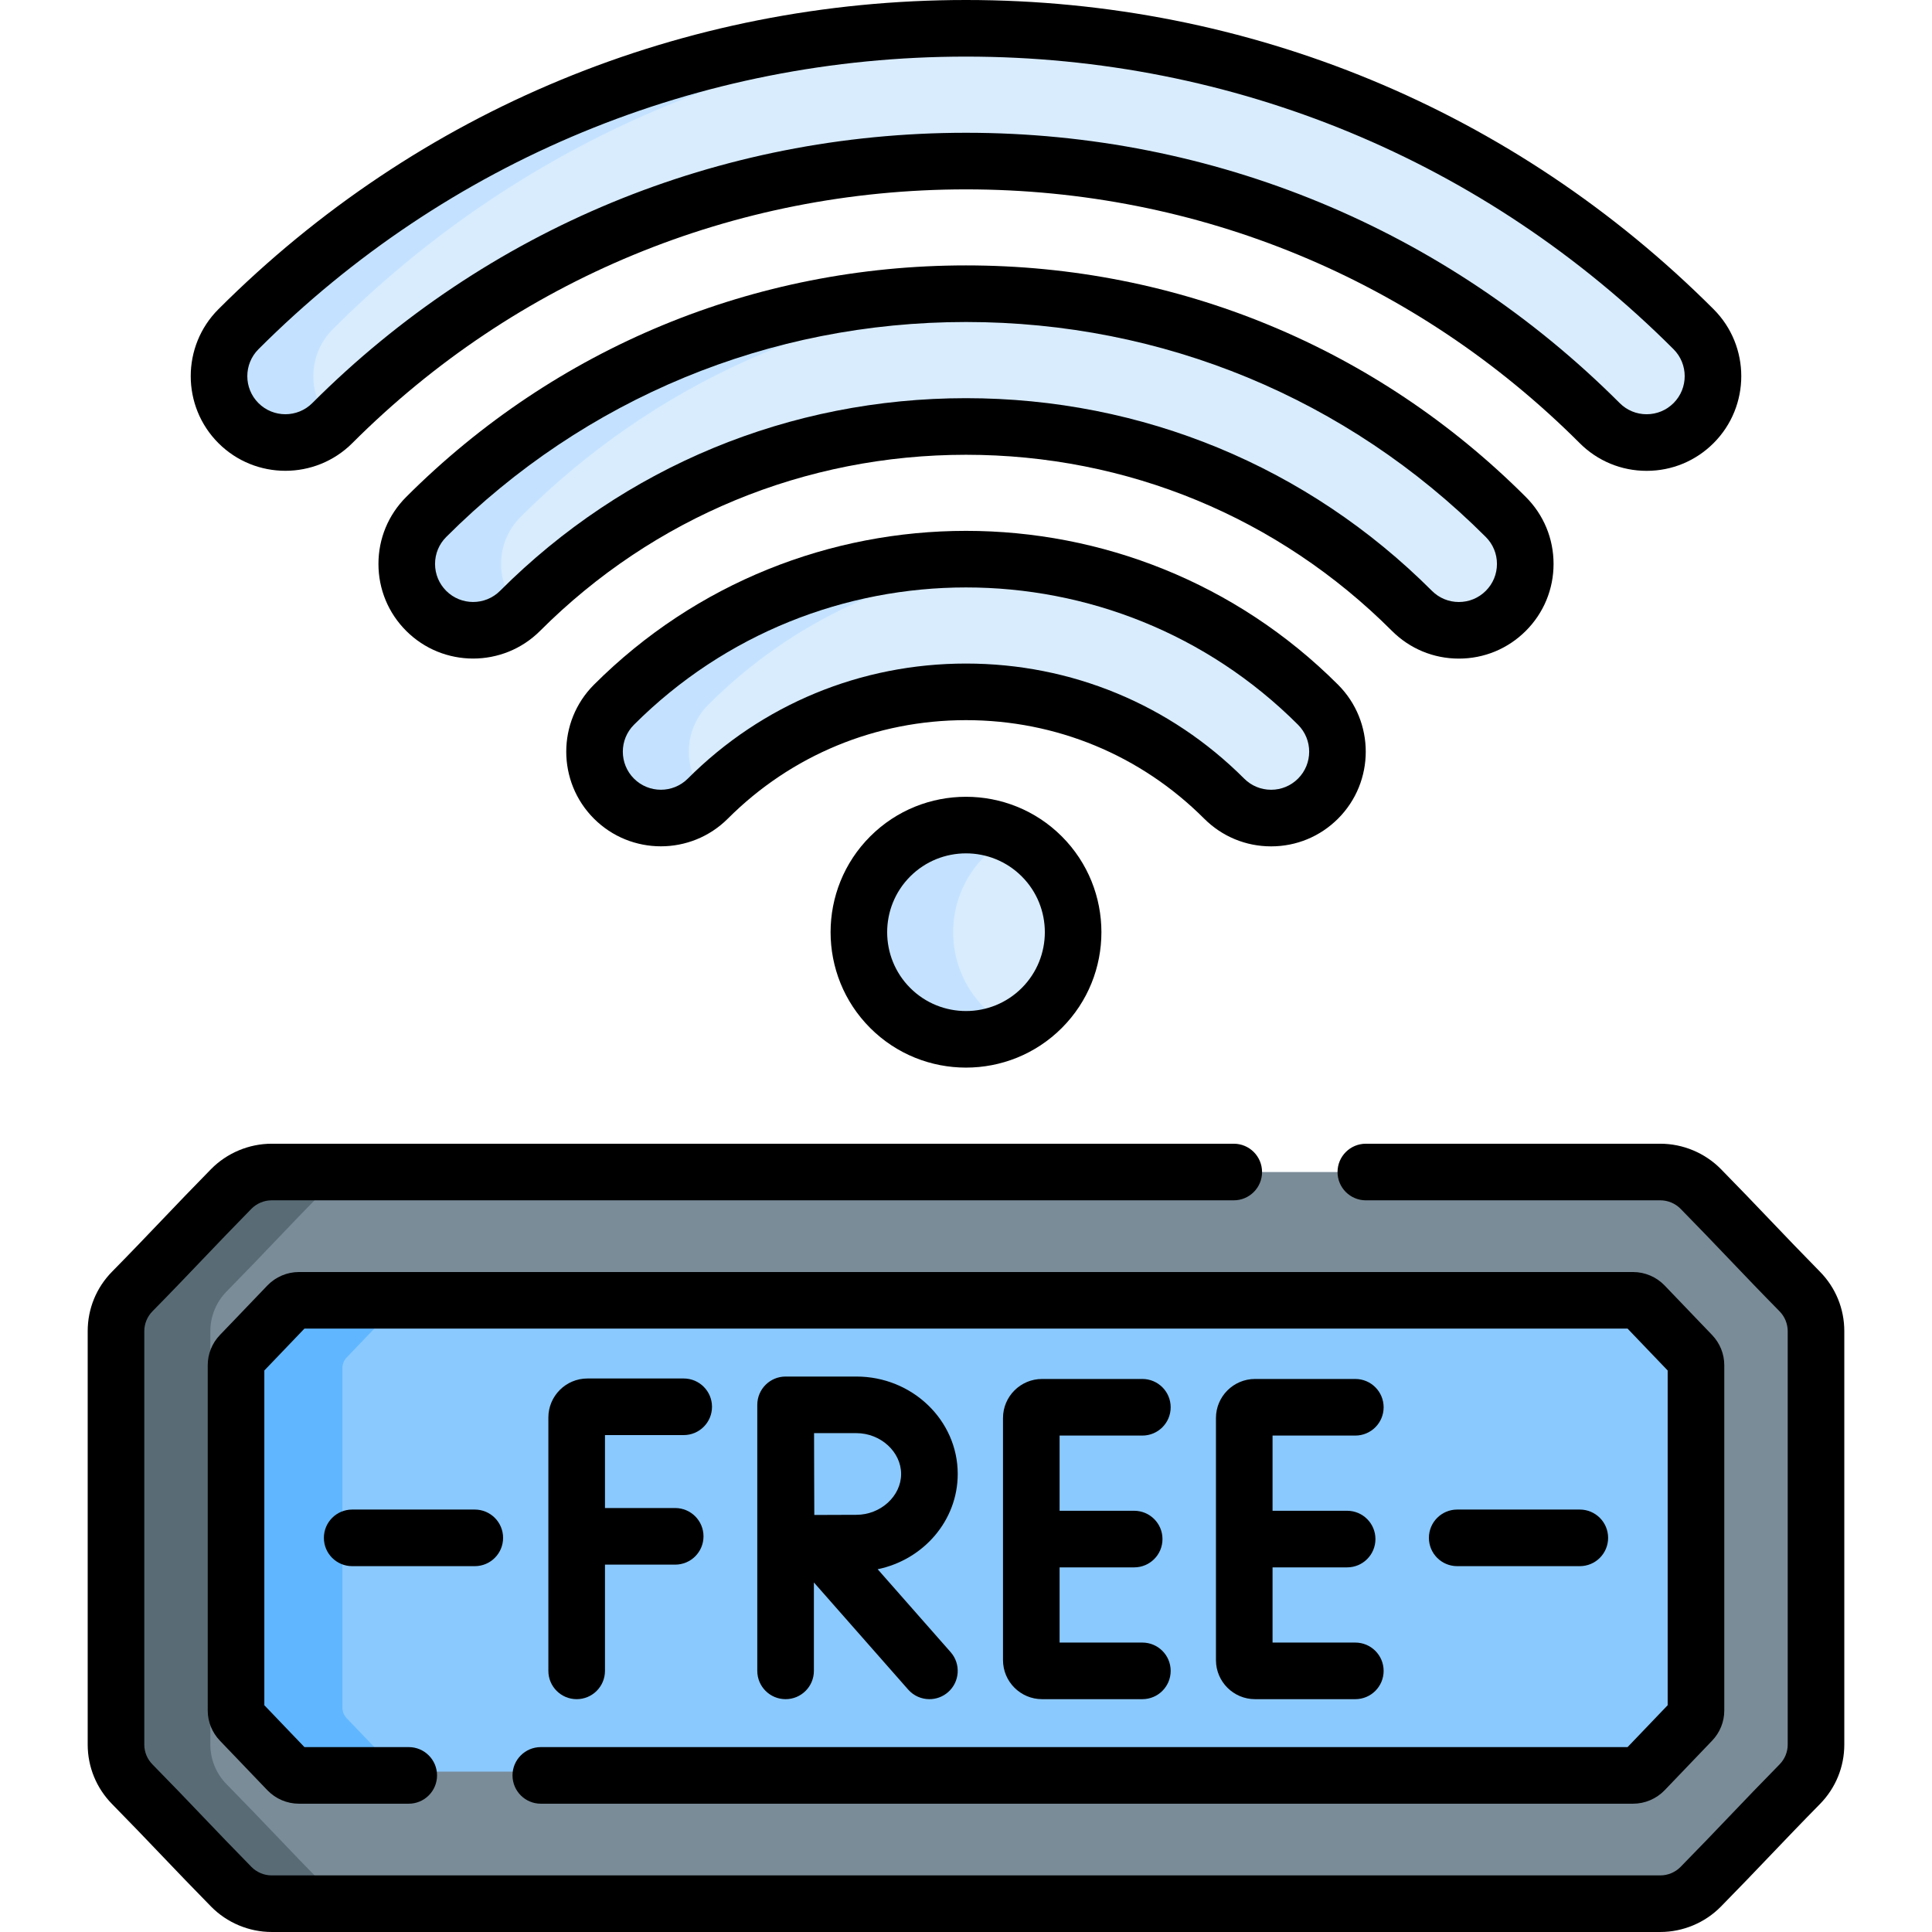 <svg id="Capa_1" height="512" viewBox="0 0 512 512" width="512" xmlns="http://www.w3.org/2000/svg"><g><g><g><g fill="#d8ecfe"><path d="m436.374 117.279c-4.503 0-9.004-1.717-12.44-5.153-44.78-44.78-104.42-69.442-167.934-69.442s-123.154 24.662-167.934 69.442c-6.87 6.87-18.008 6.871-24.88.001-6.869-6.87-6.87-18.01 0-24.879 51.426-51.426 119.902-79.748 192.814-79.748s141.388 28.322 192.813 79.747c6.87 6.869 6.869 18.009 0 24.879-3.435 3.435-7.937 5.153-12.439 5.153z"></path><path d="m386.615 167.037c-4.503 0-9.004-1.717-12.44-5.153-31.509-31.511-73.478-48.864-118.175-48.864s-86.666 17.353-118.175 48.864c-6.87 6.87-18.009 6.871-24.879.001s-6.871-18.009-.001-24.879c38.155-38.157 88.96-59.171 143.055-59.171s104.9 21.014 143.055 59.17c6.87 6.87 6.869 18.009-.001 24.879-3.434 3.435-7.937 5.153-12.439 5.153z"></path><path d="m336.857 216.795c-4.502 0-9.005-1.717-12.44-5.152-37.725-37.727-99.109-37.727-136.834 0-6.87 6.87-18.01 6.87-24.88 0-6.869-6.87-6.869-18.01 0-24.88 51.445-51.443 135.149-51.443 186.594 0 6.869 6.87 6.869 18.01 0 24.88-3.435 3.435-7.938 5.152-12.44 5.152z"></path><circle cx="256" cy="247.042" r="28.403"></circle></g><path d="m88.19 87.25c-6.85 6.85-6.87 17.95-.06 24.82-.02.02-.04.04-.06.06-6.87 6.87-18.01 6.87-24.88 0s-6.87-18.01 0-24.88c51.42-51.43 119.9-79.75 192.81-79.75 4.18 0 8.35.09 12.5.28-68.21 3.04-131.84 30.99-180.31 79.47z" fill="#c4e2ff"></path><path d="m137.94 137.01c-6.85 6.85-6.86 17.93-.05 24.8-.02.02-.05.05-.07.07-6.87 6.87-18 6.87-24.87 0s-6.88-18-.01-24.87c38.16-38.16 88.96-59.17 143.06-59.17 4.19 0 8.35.13 12.5.37-49.39 2.98-95.35 23.59-130.56 58.8z" fill="#c4e2ff"></path><path d="m187.7 186.76c-6.85 6.85-6.87 17.95-.06 24.82-.02.02-.04.04-.06.06-6.87 6.87-18.01 6.87-24.88 0s-6.87-18.01 0-24.88c28.9-28.89 67.98-41.56 105.8-37.99-29.51 2.78-58.25 15.44-80.8 37.99z" fill="#c4e2ff"></path><path d="m260.92 267.13c2.27 2.28 4.84 4.09 7.58 5.42-10.6 5.2-23.77 3.39-32.58-5.42-11.1-11.1-11.1-29.08 0-40.17 8.81-8.81 21.98-10.62 32.58-5.42-2.74 1.34-5.31 3.15-7.58 5.42-11.1 11.09-11.1 29.07 0 40.17z" fill="#c4e2ff"></path><path d="m440.007 504.5h-368.014c-4.024 0-7.88-1.621-10.702-4.489-9.67-9.827-16.546-17.324-26.245-27.175-2.759-2.802-4.302-6.582-4.302-10.514v-109.548c0-3.933 1.543-7.712 4.302-10.514 9.699-9.851 16.575-17.349 26.245-27.175 2.822-2.868 6.678-4.489 10.702-4.489h368.013c4.024 0 7.879 1.621 10.702 4.489 9.67 9.827 16.546 17.324 26.245 27.175 2.759 2.802 4.302 6.582 4.302 10.514v109.547c0 3.933-1.543 7.712-4.302 10.514-9.699 9.851-16.575 17.349-26.245 27.175-2.822 2.869-6.678 4.49-10.701 4.49z" fill="#7a8c98"></path><path d="m82.133 469.5c-1.088 0-2.134-.447-2.888-1.231-1.91-1.986-3.777-3.94-5.692-5.945-2.162-2.264-4.363-4.567-6.683-6.975-.719-.746-1.125-1.745-1.125-2.781v-90.042c0-1.036.406-2.035 1.125-2.781 2.32-2.407 4.521-4.711 6.683-6.975 1.915-2.005 3.782-3.959 5.692-5.945.754-.784 1.8-1.231 2.888-1.231h347.733c1.088 0 2.134.447 2.888 1.231 1.91 1.986 3.777 3.94 5.692 5.945 2.162 2.264 4.363 4.567 6.683 6.975.719.746 1.125 1.745 1.125 2.781v90.042c0 1.036-.406 2.035-1.125 2.781-2.32 2.407-4.521 4.711-6.683 6.975-1.915 2.005-3.782 3.959-5.692 5.945-.754.784-1.8 1.231-2.888 1.231z" fill="#8ac9fe"></path><path d="m104.246 468.269c-1.91-1.986-3.777-3.94-5.692-5.945-2.162-2.264-4.363-4.567-6.683-6.975-.719-.746-1.125-1.745-1.125-2.781v-90.042c0-1.036.406-2.035 1.125-2.781 2.32-2.407 4.521-4.711 6.683-6.975 1.915-2.005 3.782-3.959 5.692-5.945.754-.784 1.8-1.231 2.888-1.231h322.733-347.734c-1.088 0-2.134.447-2.888 1.231-1.91 1.986-3.777 3.94-5.692 5.945-2.163 2.264-4.363 4.567-6.683 6.975-.719.746-1.125 1.745-1.125 2.781v90.042c0 1.036.406 2.035 1.125 2.781 2.32 2.407 4.521 4.71 6.683 6.975 1.915 2.005 3.782 3.959 5.692 5.945.754.784 1.8 1.231 2.888 1.231h25c-1.087 0-2.133-.447-2.887-1.231z" fill="#60b7ff"></path><path d="m60.047 472.835c-2.759-2.802-4.302-6.582-4.302-10.514v-109.547c0-3.933 1.543-7.712 4.302-10.514 9.699-9.851 16.575-17.349 26.245-27.176 2.822-2.868 6.678-4.489 10.702-4.489h-25c-4.024 0-7.88 1.621-10.702 4.489-9.67 9.827-16.545 17.324-26.245 27.176-2.759 2.802-4.302 6.582-4.302 10.514v109.547c0 3.933 1.543 7.712 4.302 10.514 9.699 9.851 16.575 17.349 26.245 27.176 2.822 2.868 6.678 4.489 10.702 4.489h25c-4.024 0-7.88-1.621-10.702-4.489-9.671-9.827-16.546-17.324-26.245-27.176z" fill="#596c76"></path></g></g><g><path d="m93.37 117.43c43.363-43.365 101.12-67.245 162.63-67.245s119.267 23.881 162.631 67.245c4.739 4.739 11.041 7.349 17.743 7.349 6.701 0 13.002-2.609 17.744-7.349 9.783-9.784 9.782-25.703 0-35.486-52.844-52.842-123.203-81.944-198.118-81.944s-145.274 29.102-198.117 81.943c-9.783 9.783-9.783 25.702 0 35.487 9.785 9.784 25.704 9.781 35.487 0zm-24.88-24.879c50.01-50.01 116.602-77.551 187.51-77.551s137.5 27.541 187.51 77.551c3.935 3.935 3.935 10.338.001 14.271-1.907 1.906-4.442 2.956-7.138 2.956s-5.23-1.05-7.137-2.956c-46.195-46.196-107.719-71.637-173.236-71.637s-127.041 25.441-173.237 71.637c-3.936 3.936-10.338 3.936-14.273.002-3.935-3.935-3.935-10.339 0-14.273z"></path><path d="m386.615 174.537c6.703 0 13.003-2.61 17.743-7.349 4.739-4.739 7.35-11.041 7.35-17.743s-2.61-13.004-7.349-17.742c-39.572-39.574-92.26-61.368-148.359-61.368s-108.787 21.794-148.358 61.367c-4.739 4.739-7.35 11.041-7.349 17.743 0 6.702 2.61 13.004 7.35 17.743 9.784 9.783 25.703 9.782 35.486-.001 30.092-30.094 70.178-46.667 112.871-46.667s82.779 16.573 112.873 46.668c4.74 4.739 11.041 7.349 17.742 7.349zm-254.094-17.957c-3.935 3.934-10.338 3.937-14.273.001-1.906-1.906-2.956-4.44-2.956-7.136s1.049-5.23 2.956-7.137c36.739-36.74 85.66-56.974 137.752-56.974s101.013 20.233 137.752 56.975c1.906 1.905 2.956 4.439 2.956 7.136 0 2.695-1.05 5.229-2.956 7.136s-4.44 2.956-7.136 2.956c-2.695 0-5.23-1.05-7.137-2.956-32.926-32.928-76.779-51.061-123.479-51.061s-90.553 18.133-123.479 51.06z"></path><path d="m336.857 224.295c6.703 0 13.004-2.61 17.744-7.35 9.782-9.783 9.782-25.702 0-35.486-54.368-54.365-142.833-54.367-197.202.001-9.782 9.783-9.782 25.702 0 35.486 9.784 9.783 25.703 9.784 35.486-.001 16.83-16.829 39.244-26.098 63.114-26.098s46.285 9.269 63.114 26.098c4.74 4.74 11.041 7.35 17.744 7.35zm-154.578-17.956c-3.936 3.935-10.338 3.936-14.273.001-3.935-3.936-3.935-10.339 0-14.273 48.521-48.52 127.469-48.519 175.988-.001 3.935 3.936 3.935 10.339 0 14.273-1.906 1.906-4.44 2.956-7.137 2.956s-5.231-1.05-7.137-2.956c-19.662-19.662-45.843-30.491-73.721-30.491s-54.058 10.829-73.72 30.491z"></path><path d="m230.613 221.654c-13.998 13.998-13.998 36.775 0 50.775 7 6.999 16.193 10.498 25.387 10.498s18.388-3.499 25.387-10.498v-.001c13.998-13.999 13.998-36.776 0-50.774-13.999-13.998-36.776-13.998-50.774 0zm40.168 10.608c8.15 8.149 8.149 21.41 0 29.561-8.15 8.151-21.411 8.15-29.561.001-8.15-8.151-8.15-21.412 0-29.562 4.076-4.076 9.427-6.112 14.781-6.112 5.351-.001 10.705 2.037 14.78 6.112z"></path><path d="m482.294 336.997c-4.858-4.933-9.086-9.361-13.175-13.644-4.049-4.241-8.237-8.627-13.068-13.539-4.207-4.268-10.054-6.715-16.041-6.715h-78.05c-4.142 0-7.5 3.357-7.5 7.5s3.358 7.5 7.5 7.5h78.05c1.999 0 3.952.818 5.354 2.24 4.748 4.826 8.895 9.17 12.907 13.372 4.128 4.324 8.397 8.795 13.339 13.812 1.367 1.387 2.151 3.299 2.151 5.245v109.552c0 1.977-.767 3.846-2.153 5.257-4.936 5.013-9.202 9.479-13.327 13.797-4.014 4.201-8.165 8.547-12.919 13.38-1.402 1.428-3.353 2.246-5.35 2.246h-368.022c-1.998 0-3.948-.818-5.354-2.25-4.751-4.829-8.902-9.175-12.916-13.376-4.125-4.318-8.392-8.784-13.32-13.79-1.393-1.418-2.16-3.287-2.16-5.264v-109.55c0-1.946.784-3.858 2.153-5.247 4.939-5.016 9.208-9.486 13.336-13.811 4.012-4.202 8.159-8.546 12.901-13.366 1.407-1.428 3.36-2.246 5.359-2.246h254.97c4.142 0 7.5-3.357 7.5-7.5s-3.358-7.5-7.5-7.5h-254.969c-5.987 0-11.834 2.447-16.047 6.721-4.826 4.906-9.013 9.292-13.062 13.533-4.089 4.282-8.317 8.711-13.172 13.642-4.171 4.231-6.468 9.834-6.468 15.774v109.55c0 5.933 2.294 11.535 6.466 15.782 4.855 4.931 9.082 9.354 13.169 13.633 4.051 4.241 8.24 8.626 13.065 13.53 4.205 4.28 10.055 6.734 16.05 6.734h368.02c5.996 0 11.846-2.454 16.047-6.73 4.828-4.908 9.017-9.293 13.068-13.534 4.087-4.278 8.313-8.702 13.176-13.64 4.165-4.24 6.459-9.843 6.459-15.775v-109.55c-.001-5.941-2.299-11.543-6.467-15.773z"></path><path d="m181.189 380.313c4.142 0 7.5-3.357 7.5-7.5s-3.358-7.5-7.5-7.5h-25.514c-5.708 0-10.352 4.644-10.352 10.352v67.133c0 4.143 3.358 7.5 7.5 7.5s7.5-3.357 7.5-7.5v-28.154h18.612c4.142 0 7.5-3.357 7.5-7.5s-3.358-7.5-7.5-7.5h-18.612v-19.33h20.866z"></path><path d="m253.806 390.62c0-14.238-12.049-25.822-26.859-25.822h-18.734c-.004 0-.008 0-.012 0s-.008 0-.011 0c-4.142 0-7.5 3.357-7.5 7.5v70.5c0 4.143 3.358 7.5 7.5 7.5s7.5-3.357 7.5-7.5v-23.435l24.986 28.39c1.482 1.685 3.552 2.545 5.633 2.545 1.76 0 3.527-.616 4.952-1.87 3.109-2.736 3.412-7.476.675-10.585l-19.344-21.979c12.108-2.5 21.214-12.867 21.214-25.244zm-26.859 10.822c-2.578 0-7.167.02-11.147.04-.021-3.901-.041-8.366-.041-10.862 0-2.11-.012-6.741-.023-10.822h11.211c6.428 0 11.859 4.956 11.859 10.822s-5.431 10.822-11.859 10.822z"></path><path d="m302.741 380.441c4.142 0 7.5-3.357 7.5-7.5s-3.358-7.5-7.5-7.5h-26.583c-5.708 0-10.352 4.644-10.352 10.352v64.153c0 5.708 4.644 10.352 10.352 10.352h26.583c4.142 0 7.5-3.357 7.5-7.5s-3.358-7.5-7.5-7.5h-21.935v-19.928h19.765c4.142 0 7.5-3.357 7.5-7.5s-3.358-7.5-7.5-7.5h-19.765v-19.929z"></path><path d="m359.176 380.441c4.142 0 7.5-3.357 7.5-7.5s-3.358-7.5-7.5-7.5h-26.583c-5.708 0-10.352 4.644-10.352 10.352v64.153c0 5.708 4.644 10.352 10.352 10.352h26.583c4.142 0 7.5-3.357 7.5-7.5s-3.358-7.5-7.5-7.5h-21.935v-19.928h19.765c4.142 0 7.5-3.357 7.5-7.5s-3.358-7.5-7.5-7.5h-19.765v-19.929z"></path><path d="m93.333 400.048c-4.142 0-7.5 3.357-7.5 7.5s3.358 7.5 7.5 7.5h32.492c4.142 0 7.5-3.357 7.5-7.5s-3.358-7.5-7.5-7.5z"></path><path d="m418.667 415.048c4.142 0 7.5-3.357 7.5-7.5s-3.358-7.5-7.5-7.5h-32.492c-4.142 0-7.5 3.357-7.5 7.5s3.358 7.5 7.5 7.5z"></path><g><path d="m432.78 478h-289.46c-4.142 0-7.5-3.357-7.5-7.5s3.358-7.5 7.5-7.5h288.004c1.586-1.651 3.158-3.291 4.764-4.972l1.709-1.788c1.356-1.419 2.733-2.859 4.153-4.338v-88.711c-1.596-1.656-3.149-3.281-4.68-4.883l-1.541-1.611c-1.48-1.549-2.934-3.07-4.402-4.598h-350.654c-1.47 1.529-2.923 3.05-4.402 4.598l-1.541 1.611c-1.526 1.598-3.076 3.219-4.68 4.883v88.711c1.417 1.476 2.796 2.918 4.153 4.338l1.707 1.785c1.607 1.682 3.179 3.321 4.767 4.975h27.644c4.142 0 7.5 3.357 7.5 7.5s-3.358 7.5-7.5 7.5h-29.1c-3.131 0-6.172-1.293-8.343-3.548-1.95-2.03-3.854-4.016-5.809-6.061l-1.709-1.788c-1.643-1.719-3.316-3.47-5.061-5.28-2.097-2.183-3.249-5.03-3.249-8.023v-91.5c0-2.997 1.15-5.847 3.239-8.022 1.948-2.015 3.789-3.94 5.597-5.832l1.541-1.612c1.833-1.918 3.627-3.795 5.456-5.69 2.166-2.25 5.207-3.543 8.338-3.543h353.56c3.131 0 6.172 1.293 8.343 3.548 1.824 1.891 3.618 3.768 5.451 5.686l1.541 1.612c1.808 1.892 3.648 3.817 5.576 5.81 2.109 2.198 3.26 5.048 3.26 8.045v91.5c0 2.993-1.151 5.841-3.242 8.017-1.751 1.817-3.424 3.568-5.067 5.287l-1.712 1.791c-1.952 2.042-3.856 4.027-5.8 6.051-2.179 2.259-5.22 3.552-8.351 3.552z"></path></g></g></g></svg>